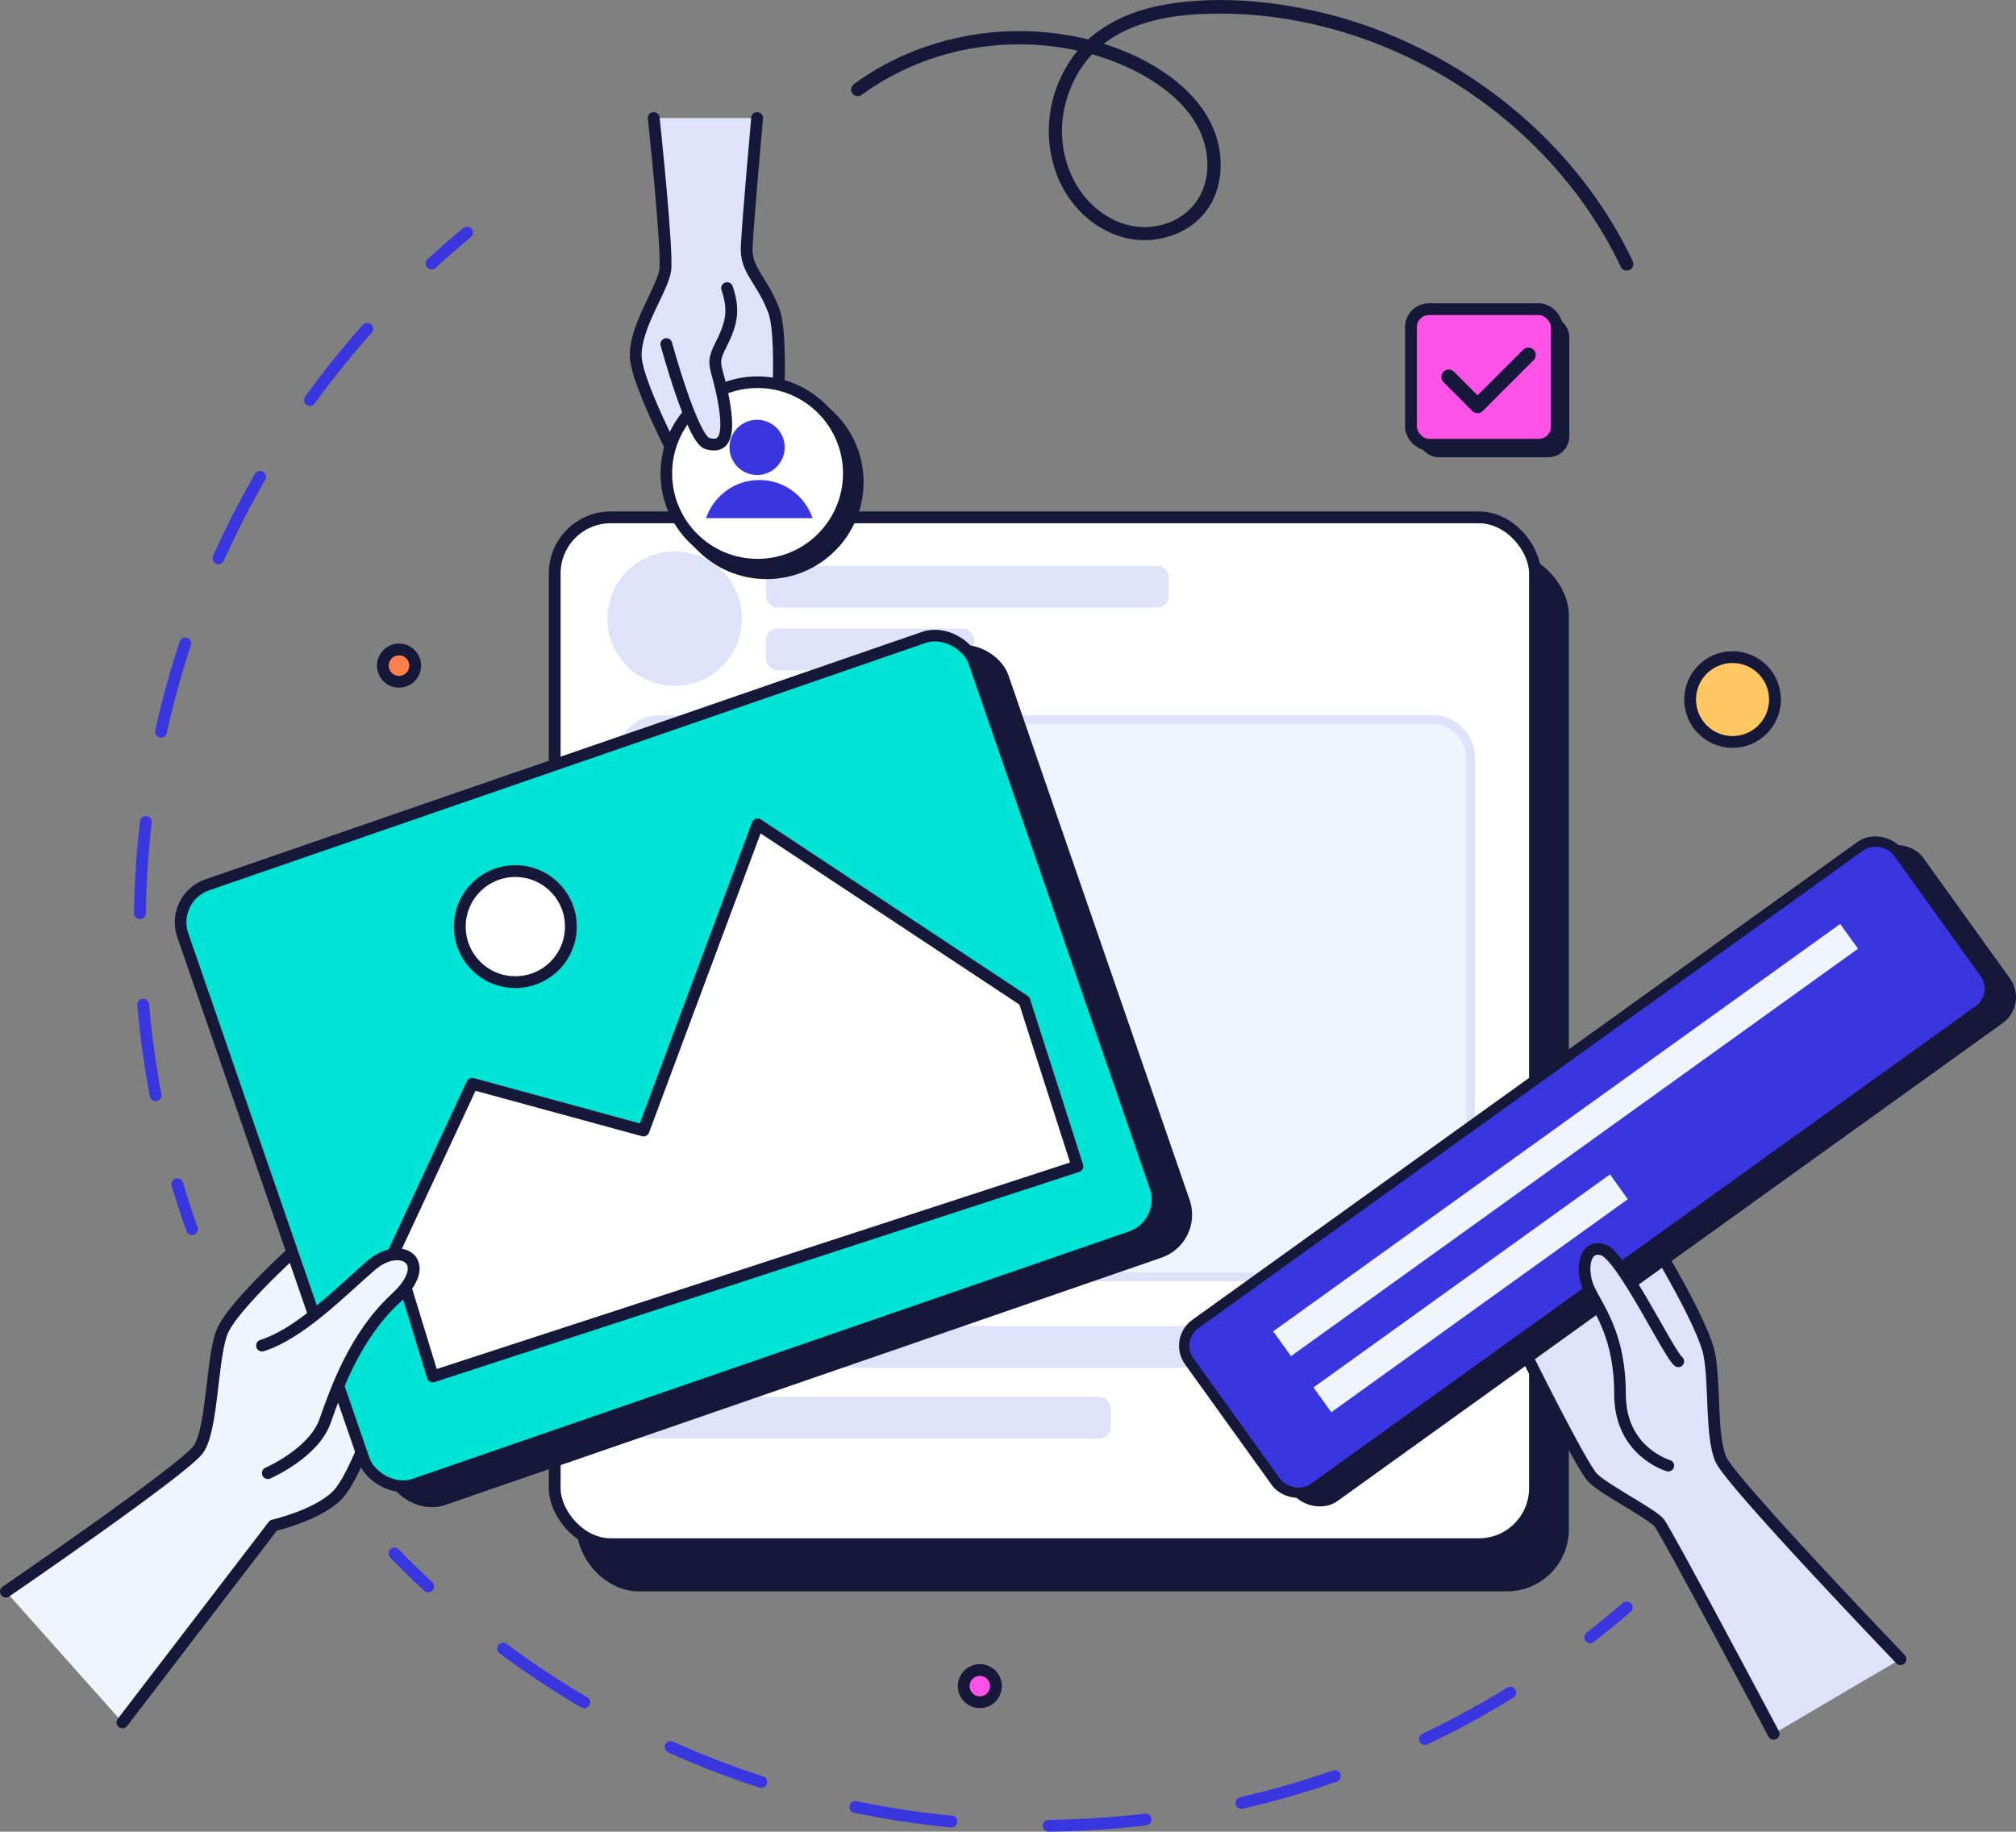 <?xml version="1.0" encoding="UTF-8"?> <svg xmlns="http://www.w3.org/2000/svg" id="Layer_2" viewBox="0 0 683.22 620.81"><rect x="0" y="0" width="683.22" height="620.81" fill="#808080" stroke="none"/><defs><style>.cls-1,.cls-2,.cls-3,.cls-4{fill:#dee3fa;}.cls-5,.cls-6,.cls-7,.cls-8{fill:#161839;}.cls-9,.cls-10{fill:#3936e0;}.cls-11{stroke-width:5px;}.cls-11,.cls-12,.cls-2,.cls-13,.cls-14,.cls-15,.cls-16,.cls-17,.cls-18,.cls-3,.cls-7,.cls-10,.cls-19,.cls-4,.cls-20,.cls-8,.cls-21,.cls-22,.cls-23,.cls-24{stroke-linecap:round;stroke-linejoin:round;}.cls-11,.cls-12,.cls-20,.cls-22{fill:none;}.cls-11,.cls-6,.cls-2,.cls-13,.cls-14,.cls-15,.cls-16,.cls-17,.cls-18,.cls-7,.cls-10,.cls-19,.cls-4,.cls-8,.cls-21{stroke:#161839;}.cls-12{stroke-dasharray:0 0 32.97 32.97;}.cls-12,.cls-2,.cls-13,.cls-14,.cls-16,.cls-17,.cls-18,.cls-20,.cls-22{stroke-width:4px;}.cls-12,.cls-20,.cls-22,.cls-24{stroke:#3936e0;}.cls-6{stroke-miterlimit:10;stroke-width:2px;}.cls-13{fill:#ffc862;}.cls-14,.cls-15,.cls-23,.cls-24{fill:#eff4fd;}.cls-15{stroke-width:4.01px;}.cls-16{fill:#ff7f4d;}.cls-17{fill:#ff53e8;}.cls-18,.cls-21{fill:#fff;}.cls-3{stroke-width:2.81px;}.cls-3,.cls-23{stroke:#dee3fa;}.cls-7,.cls-10{stroke-width:3.5px;}.cls-19{fill:#00e3d5;}.cls-19,.cls-4,.cls-8,.cls-21{stroke-width:3.94px;}.cls-22{stroke-dasharray:0 0 31.02 31.02;}.cls-23{stroke-width:3px;}.cls-24{stroke-width:3.34px;}</style></defs><g id="_1"><g id="Illustrations"><g id="_2_copia"><g><g><rect class="cls-8" x="197.5" y="189.35" width="332.21" height="348.03" rx="19" ry="19"></rect><rect class="cls-18" x="187.99" y="175.34" width="332.21" height="348.03" rx="19" ry="19"></rect><rect class="cls-23" x="210.89" y="243.95" width="287.45" height="188.81" rx="12.1" ry="12.1"></rect></g><rect class="cls-1" x="215.17" y="449.44" width="269.08" height="14.16" rx="3.85" ry="3.85"></rect><rect class="cls-1" x="259.59" y="191.8" width="136.54" height="14.16" rx="3.85" ry="3.85"></rect><rect class="cls-1" x="259.59" y="213.04" width="70.59" height="14.16" rx="3.85" ry="3.85"></rect><rect class="cls-1" x="215.17" y="473.41" width="161.23" height="14.16" rx="3.85" ry="3.85"></rect><circle class="cls-3" cx="228.63" cy="209.68" r="21.39"></circle></g><g><path class="cls-2" d="M601.08,587.61s-36.41-68.65-38.84-71.57c-2.44-2.92-18.51-11.2-22.41-15.1-3.9-3.9-22.94-42.38-22.94-42.38,0,0-6.28-25.82,8.33-37.02s35.56,0,35.56,0c0,0,16.56,27.28,18.51,37.51,1.95,10.23,.49,27.77,3.9,35.56,3.41,7.79,60.89,67.71,60.89,67.71"></path><g><g><rect class="cls-7" x="397.1" y="364.15" width="295.73" height="68.57" rx="9.04" ry="9.04" transform="translate(-130.09 392.92) rotate(-35.7)"></rect><rect class="cls-10" x="389.97" y="361.26" width="295.73" height="68.57" rx="9.04" ry="9.04" transform="translate(-129.75 388.22) rotate(-35.7)"></rect></g><rect class="cls-24" x="410.6" y="379.5" width="239.96" height="13.69" transform="translate(-125.74 382.26) rotate(-35.7)"></rect><rect class="cls-24" x="434.87" y="431.45" width="127.08" height="13.69" transform="translate(-162.11 373.25) rotate(-35.7)"></rect></g><path class="cls-4" d="M565.38,496.74s-16.35-4.7-16.35-24.11-6.81-28.27-10.22-35.08-2.04-16.01,4.43-13.96c6.47,2.04,22.14,35.08,25.54,37.8"></path></g><g><path class="cls-14" d="M41.51,583.75l51.15-66.74s17.05-3.9,22.89-11.69c5.85-7.79,12.67-28.25,12.67-28.25l-24.84-56.51s-24.84,21.92-28.25,31.18-3.12,32.64-7.89,39.46S2,539.42,2,539.42"></path><g><rect class="cls-8" x="94.62" y="257.24" width="283.73" height="214.98" rx="13.41" ry="13.41" transform="translate(-106.08 97.14) rotate(-19.05)"></rect><rect class="cls-19" x="84.86" y="252.1" width="283.73" height="214.98" rx="13.41" ry="13.41" transform="translate(-104.93 93.67) rotate(-19.05)"></rect></g><polygon class="cls-18" points="133.67 423.96 146.69 466.52 365.15 395.28 347.17 339.2 256.77 279.4 218.09 383.16 160.05 367.33 133.67 423.96"></polygon><circle class="cls-18" cx="174.65" cy="314.05" r="18.82"></circle><path class="cls-15" d="M90.77,499.27s15.55-6.72,19.39-17.63,10.24-28.96,23.89-41.55,1.71-19.73-8.11-11.33c-9.81,8.39-23.89,23.08-37.12,27.28"></path></g><g><path class="cls-2" d="M221.54,40s4.88,45.45,3.88,51.77c-1,6.32-9.99,18.62-9.99,28.62s17.98,42.95,17.98,42.95l28.75-5.62s4.12-41.98,0-52.64c-4.12-10.65-9.44-13.32-9.11-21.3,.33-7.99,3.53-43.78,3.53-43.78"></path><g><circle class="cls-8" cx="259.78" cy="163.39" r="30.92"></circle><circle class="cls-21" cx="256.74" cy="160.46" r="30.92"></circle><circle class="cls-9" cx="256.58" cy="151.63" r="9.36"></circle><path class="cls-9" d="M275.38,175.62c-2.56-7.52-9.66-12.94-18.05-12.94s-15.49,5.42-18.05,12.94h36.09Z"></path></g><path class="cls-2" d="M225.82,116.62s8.77,32.24,13.89,33.71c5.81,1.67,7.77-2.43,5.49-14.79-2.28-12.35-4.56-11.48-.76-18.92,3.8-7.44,4.32-11.97,1.97-18.97"></path></g><path class="cls-5" d="M553.24,88.32c-6.83-14.38-16.09-27.57-27.1-39.07-10.97-11.45-23.72-21.26-37.55-29.01s-28.95-13.56-44.53-16.86c-15.93-3.38-32.94-4.62-49.06-1.85-8.76,1.51-17.3,4.64-24.3,10.22-6.02,4.8-10.4,11.5-12.92,18.74-5.21,15-1.72,32.78,10.58,43.33,6.14,5.26,14.06,8.28,22.2,7.44s15.53-4.87,19.65-11.9c4.22-7.2,4.38-16.34,1.64-24.09-2.89-8.16-8.86-14.69-15.8-19.67-13.62-9.78-30.97-14.49-47.58-15.02-16.81-.53-33.8,3.33-48.62,11.31-3.57,1.92-7,4.1-10.28,6.5-.98,.72-1.47,1.95-.81,3.08,.56,.97,2.09,1.53,3.08,.81,12.73-9.34,27.95-15.09,43.65-16.73,15.64-1.63,31.84,.56,46.21,7.07,13.96,6.32,28.3,17.84,27.44,34.72-.38,7.39-4.32,13.88-10.98,17.21s-14.26,3.1-20.64,0c-13.42-6.53-19.64-22.37-17.05-36.61,1.27-6.98,4.34-13.69,9.12-18.97,5.33-5.89,12.5-9.57,20.09-11.66,7.98-2.19,16.3-2.75,24.54-2.7,7.44,.05,14.87,.67,22.21,1.89,14.82,2.47,29.26,7.18,42.72,13.85,13.48,6.68,26.02,15.26,37.07,25.48,11.03,10.2,20.57,21.98,28.05,35.03,1.82,3.18,3.52,6.43,5.09,9.74,.52,1.1,2.09,1.38,3.08,.81,1.12-.66,1.33-1.98,.81-3.08h0Z"></path><g><rect class="cls-6" x="481.39" y="108.04" width="49.44" height="45.93" rx="6.09" ry="6.09"></rect><rect class="cls-17" x="478.17" y="104.79" width="49.44" height="45.93" rx="6.09" ry="6.09"></rect><polyline class="cls-11" points="490.98 127.76 500.74 137.53 517.97 120.3"></polyline></g><g id="Capa_43_copia"><circle class="cls-13" cx="587.16" cy="237.09" r="14.38"></circle><circle class="cls-16" cx="135.23" cy="225.6" r="5.47"></circle><circle class="cls-17" cx="332.06" cy="571.47" r="5.46"></circle><g><path class="cls-20" d="M65.07,416.56c-1.79-5.01-3.45-10.08-4.98-15.2"></path><path class="cls-22" d="M52.75,371.23c-3.52-18.53-5.36-37.65-5.36-57.21,0-83.36,33.46-158.9,87.69-213.92"></path><path class="cls-20" d="M146.23,89.33c3.93-3.6,7.95-7.11,12.07-10.5"></path></g><g><path class="cls-20" d="M551.3,544.78c-4.04,3.48-8.16,6.87-12.38,10.14"></path><path class="cls-12" d="M511.83,573.7c-46.43,28.61-101.11,45.11-159.65,45.11-74.01,0-141.87-26.38-194.67-70.26"></path><path class="cls-20" d="M145.12,537.68c-3.91-3.62-7.73-7.35-11.45-11.17"></path></g></g></g></g></g></svg> 